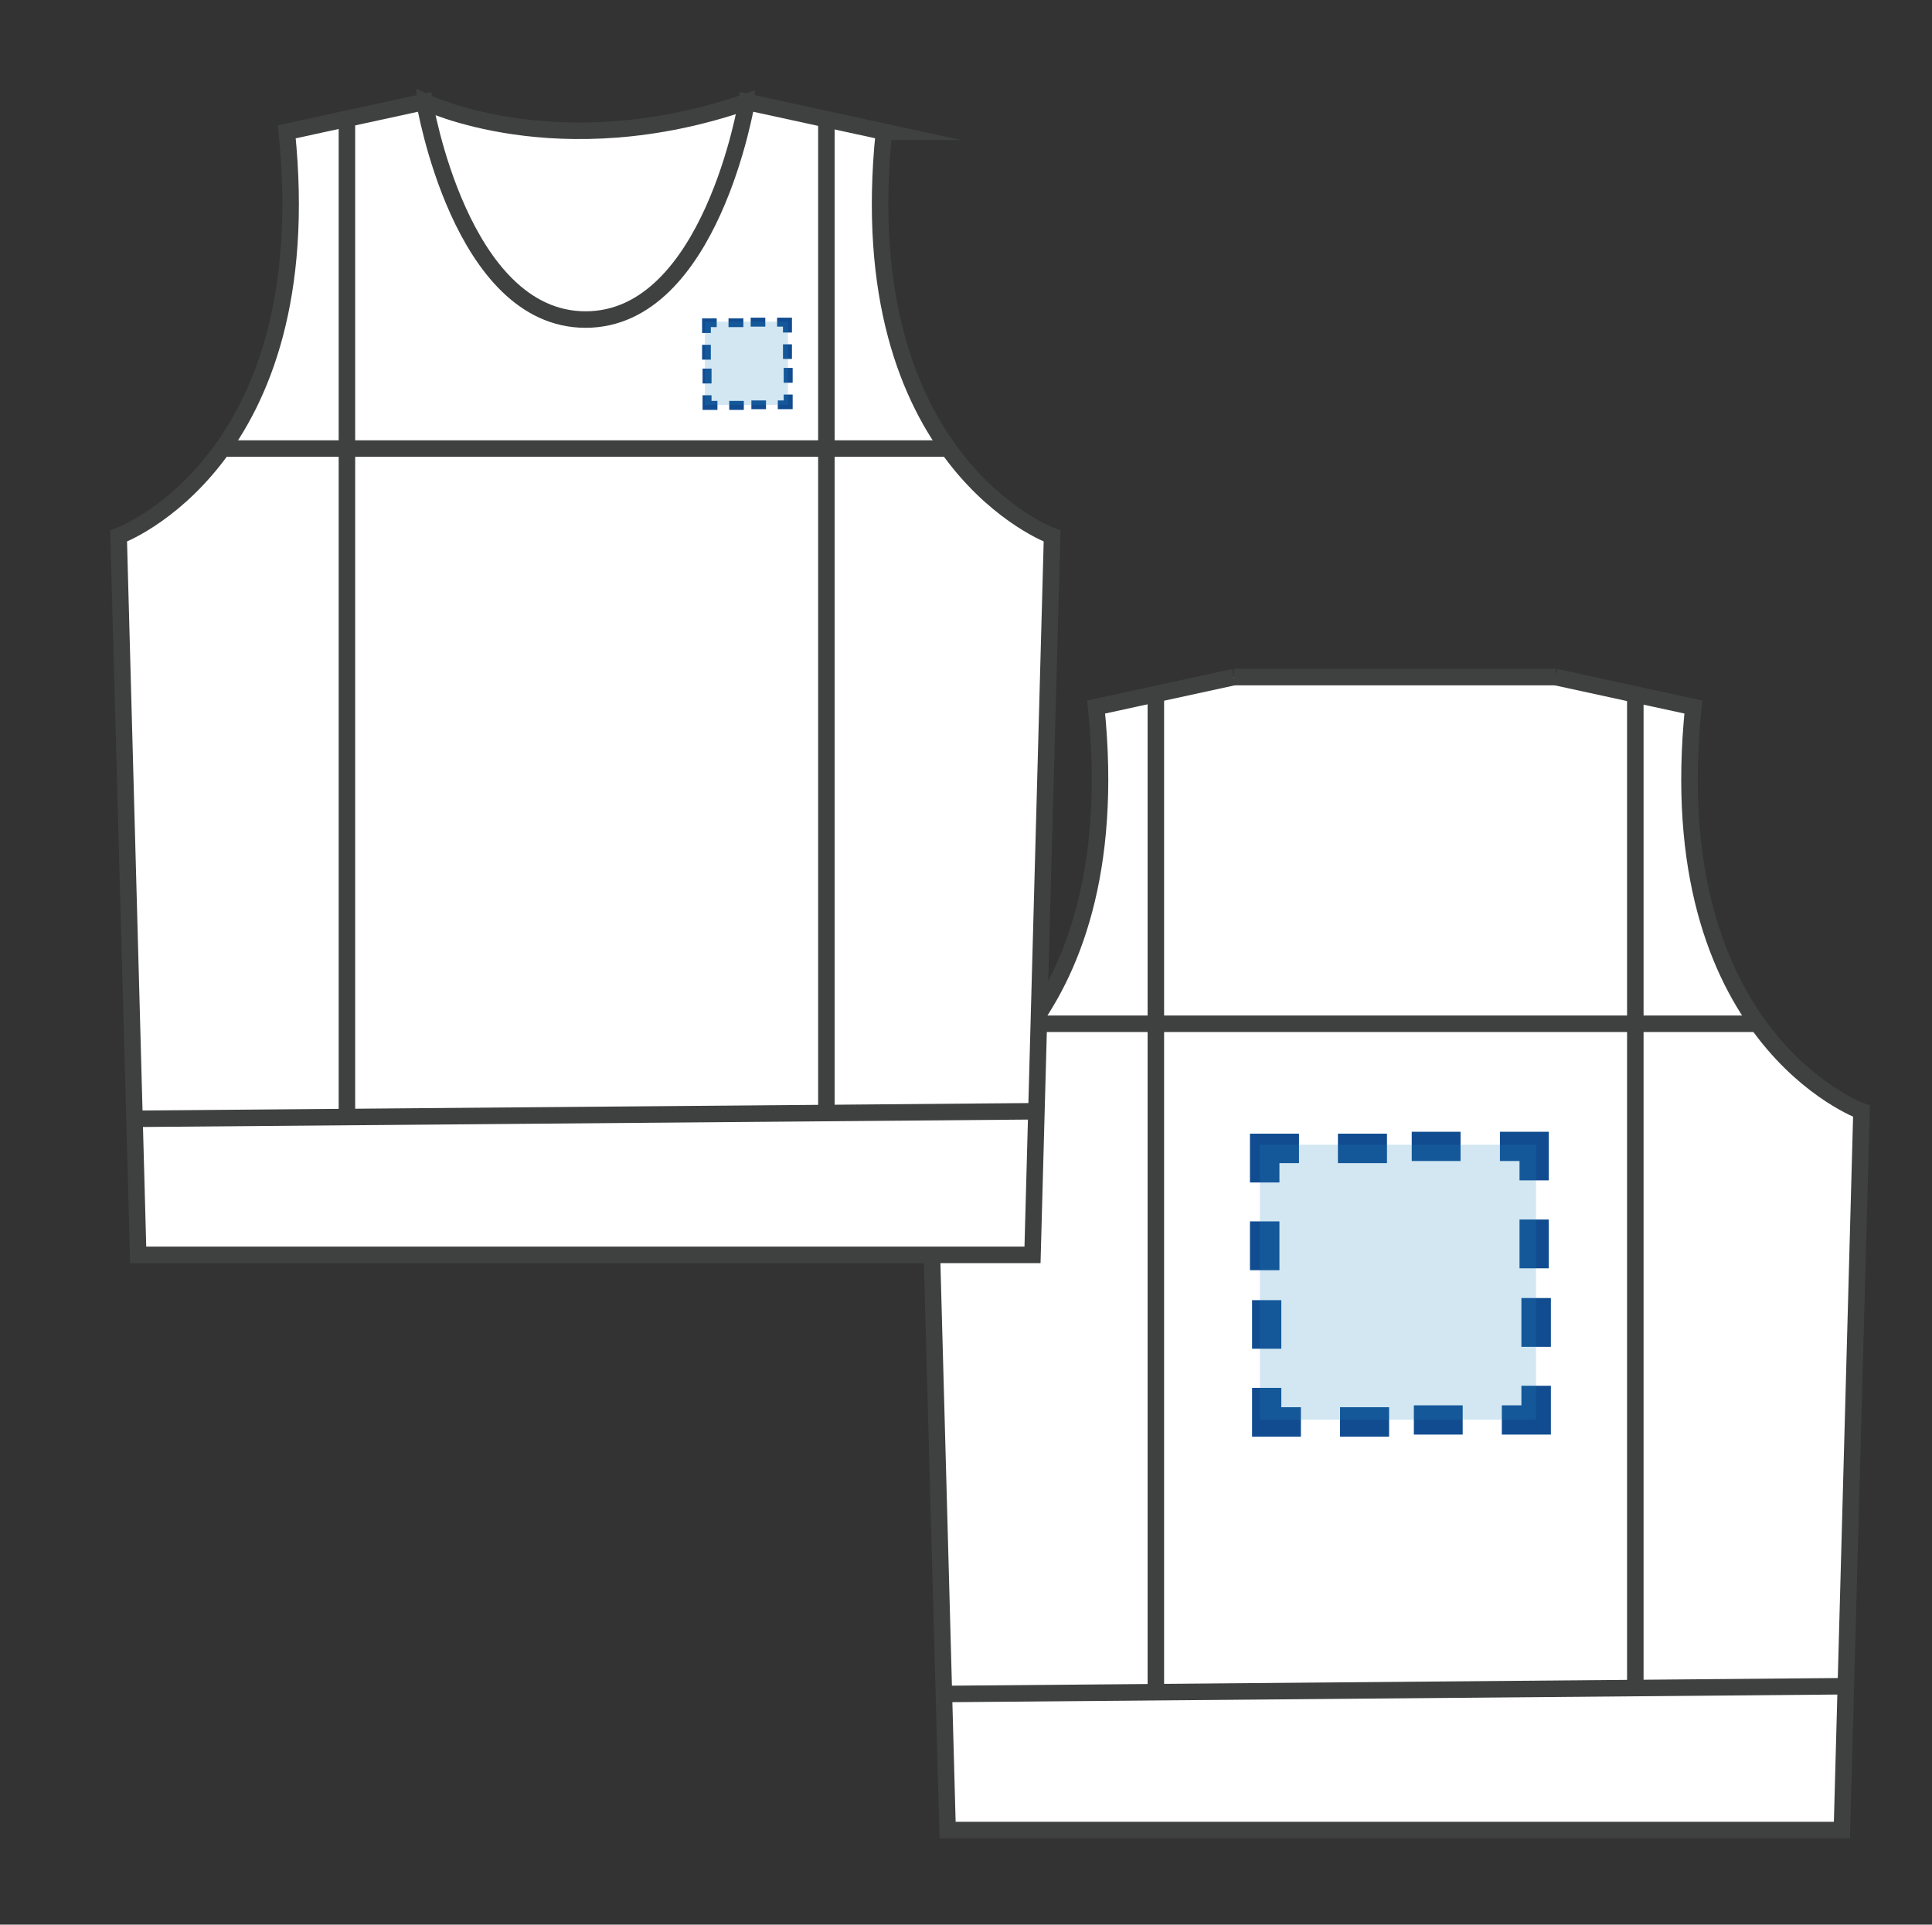 <?xml version="1.0" encoding="UTF-8"?>
<svg id="Layer_1" xmlns="http://www.w3.org/2000/svg" version="1.1" viewBox="0 0 81.92 81.61">
  <rect x="0" y="0" width="81.92" height="81.61" fill="#333333" stroke="none"/>
  <!-- Generator: Adobe Illustrator 29.8.2, SVG Export Plug-In . SVG Version: 2.1.1 Build 3)  -->
  <defs>
    <style>
      .st0 {
        fill: #114c91;
      }

      .st1 {
        fill: #1e8ac0;
        isolation: isolate;
        opacity: .2;
      }

      .st2 {
        fill: none;
      }

      .st2, .st3 {
        stroke: #3f4141;
        stroke-miterlimit: 10;
        stroke-width: .7px;
      }

      .st3 {
        fill: #fff;
      }
    </style>
  </defs>
  <path class="st3" d="M52.32,28.71l-5.84,1.27c1.44,14.03-7.13,17.14-7.13,17.14l.83,30.48h37.92l.83-30.48s-8.57-3.11-7.13-17.14l-5.84-1.27"/>
  <g>
    <g>
      <polygon class="st0" points="54.25 51.79 53.53 51.79 53 51.79 53 53.86 53.53 53.86 54.25 53.86 54.25 51.79"/>
      <polygon class="st0" points="54.25 49.32 55.08 49.32 55.08 48.51 55.08 48.07 53 48.07 53 50.14 53.53 50.14 54.25 50.14 54.25 49.32"/>
      <polygon class="st0" points="58.81 49.32 58.81 48.51 58.81 48.07 56.73 48.07 56.73 48.51 56.73 49.32 58.81 49.32"/>
      <polygon class="st0" points="61.93 49.23 61.93 48.51 61.93 47.99 59.86 47.99 59.86 48.51 59.86 49.23 61.93 49.23"/>
      <polygon class="st0" points="64.43 49.23 64.43 50.05 65.23 50.05 65.67 50.05 65.67 47.99 63.6 47.99 63.6 48.51 63.6 49.23 64.43 49.23"/>
      <polygon class="st0" points="64.43 53.78 65.23 53.78 65.67 53.78 65.67 51.71 65.23 51.71 64.43 51.71 64.43 53.78"/>
      <polygon class="st0" points="64.51 57.11 65.23 57.11 65.76 57.11 65.76 55.04 65.23 55.04 64.51 55.04 64.51 57.11"/>
      <polygon class="st0" points="64.51 59.59 63.68 59.59 63.68 60.39 63.68 60.83 65.76 60.83 65.76 58.76 65.23 58.76 64.51 58.76 64.51 59.59"/>
      <polygon class="st0" points="59.95 59.59 59.95 60.39 59.95 60.83 62.02 60.83 62.02 60.39 62.02 59.59 59.95 59.59"/>
      <polygon class="st0" points="56.82 59.67 56.82 60.39 56.82 60.92 58.9 60.92 58.9 60.39 58.9 59.67 56.82 59.67"/>
      <polygon class="st0" points="54.33 59.67 54.33 58.85 53.53 58.85 53.09 58.85 53.09 60.92 55.16 60.92 55.16 60.39 55.16 59.67 54.33 59.67"/>
      <polygon class="st0" points="54.33 55.13 53.53 55.13 53.09 55.13 53.09 57.19 53.53 57.19 54.33 57.19 54.33 55.13"/>
    </g>
    <rect class="st1" x="53.42" y="48.54" width="11.71" height="11.66"/>
  </g>
  <line class="st2" x1="40.02" y1="71.83" x2="78.27" y2="71.5"/>
  <line class="st2" x1="69.34" y1="29.23" x2="69.34" y2="71.5"/>
  <line class="st2" x1="49.01" y1="29.23" x2="49.01" y2="71.5"/>
  <line class="st2" x1="43.75" y1="43.41" x2="74.51" y2="43.41"/>
  <line class="st2" x1="52.32" y1="28.71" x2="65.97" y2="28.71"/>
  <path class="st3" d="M18.01,4.32s5.66,2.76,13.65,0v14.69s-7.92,4.73-9.34,2.67c-1.42-2.06-5.28-10.44-5.28-10.44,0,0,.97-6.92.97-6.92Z"/>
  <path class="st3" d="M37.5,5.59l-5.84-1.27s-1.52,9.23-6.83,9.23-6.83-9.23-6.83-9.23l-5.84,1.27c1.44,14.03-7.13,17.14-7.13,17.14l.83,30.48h37.92l.83-30.48s-8.57-3.11-7.13-17.14h.02Z"/>
  <g>
    <g>
      <polygon class="st0" points="30.14 14.62 29.93 14.62 29.77 14.62 29.77 15.25 29.93 15.25 30.14 15.25 30.14 14.62"/>
      <polygon class="st0" points="30.14 13.87 30.39 13.87 30.39 13.63 30.39 13.5 29.77 13.5 29.77 14.12 29.93 14.12 30.14 14.12 30.14 13.87"/>
      <polygon class="st0" points="31.52 13.87 31.52 13.63 31.52 13.5 30.89 13.5 30.89 13.63 30.89 13.87 31.52 13.87"/>
      <polygon class="st0" points="32.45 13.85 32.45 13.63 32.45 13.47 31.83 13.47 31.83 13.63 31.83 13.85 32.45 13.85"/>
      <polygon class="st0" points="33.2 13.85 33.2 14.1 33.45 14.1 33.58 14.1 33.58 13.47 32.95 13.47 32.95 13.63 32.95 13.85 33.2 13.85"/>
      <polygon class="st0" points="33.2 15.22 33.45 15.22 33.58 15.22 33.58 14.6 33.45 14.6 33.2 14.6 33.2 15.22"/>
      <polygon class="st0" points="33.23 16.23 33.45 16.23 33.61 16.23 33.61 15.6 33.45 15.6 33.23 15.6 33.23 16.23"/>
      <polygon class="st0" points="33.23 16.98 32.98 16.98 32.98 17.22 32.98 17.35 33.61 17.35 33.61 16.73 33.45 16.73 33.23 16.73 33.23 16.98"/>
      <polygon class="st0" points="31.86 16.98 31.86 17.22 31.86 17.35 32.48 17.35 32.48 17.22 32.48 16.98 31.86 16.98"/>
      <polygon class="st0" points="30.92 17 30.92 17.22 30.92 17.38 31.54 17.38 31.54 17.22 31.54 17 30.92 17"/>
      <polygon class="st0" points="30.17 17 30.17 16.76 29.93 16.76 29.79 16.76 29.79 17.38 30.42 17.38 30.42 17.22 30.42 17 30.17 17"/>
      <polygon class="st0" points="30.17 15.63 29.93 15.63 29.79 15.63 29.79 16.26 29.93 16.26 30.17 16.26 30.17 15.63"/>
    </g>
    <rect class="st1" x="29.89" y="13.64" width="3.52" height="3.53"/>
  </g>
  <line class="st2" x1="5.72" y1="47.44" x2="43.96" y2="47.12"/>
  <line class="st2" x1="35.04" y1="4.84" x2="35.04" y2="47.12"/>
  <line class="st2" x1="14.71" y1="4.84" x2="14.71" y2="47.12"/>
  <line class="st2" x1="9.45" y1="19.02" x2="40.21" y2="19.02"/>
</svg>